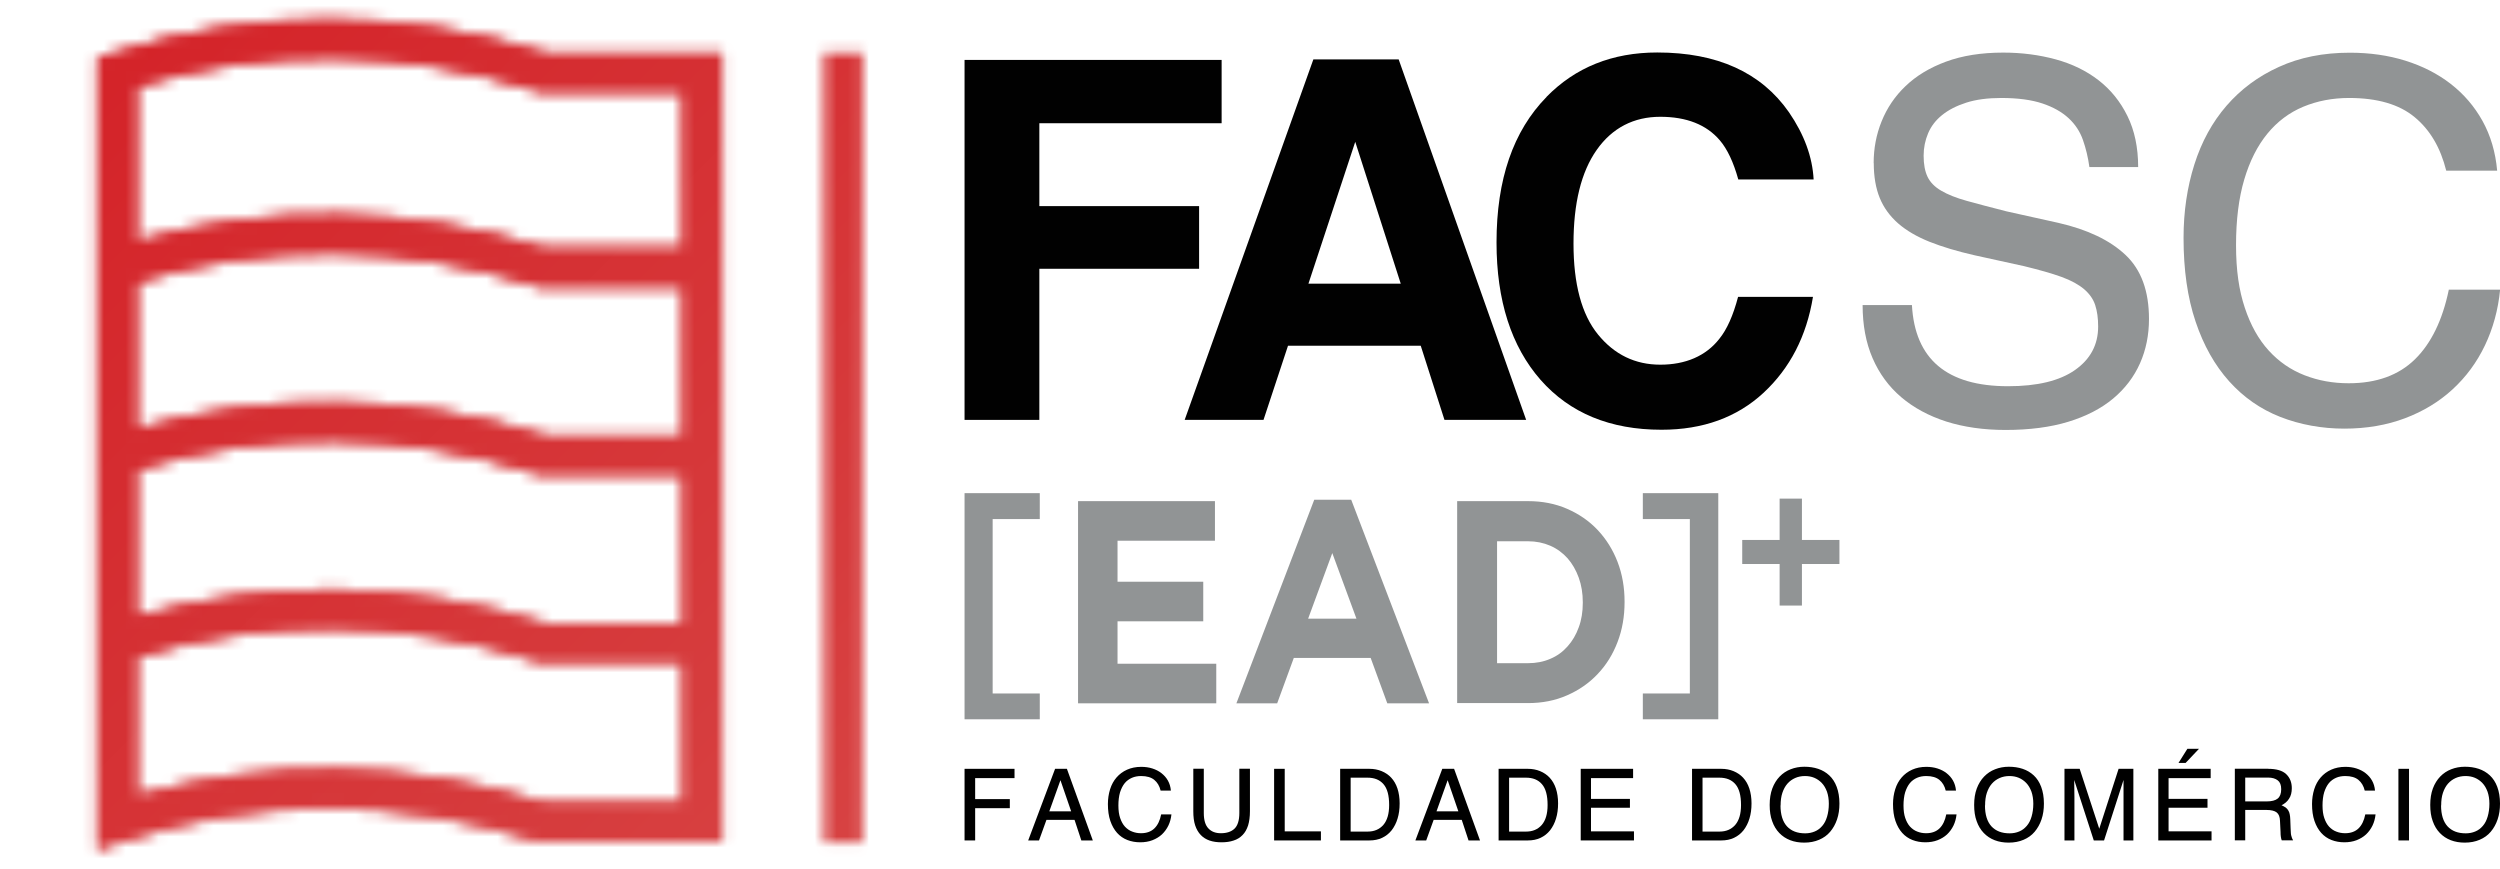 <svg xmlns="http://www.w3.org/2000/svg" xmlns:xlink="http://www.w3.org/1999/xlink" id="Camada_2" data-name="Camada 2" viewBox="0 0 228.63 79.43"><defs><style>      .cls-1, .cls-2 {        fill: #fff;      }      .cls-3 {        fill: #010101;      }      .cls-3, .cls-4, .cls-5, .cls-2, .cls-6 {        stroke-width: 0px;      }      .cls-4 {        fill: #919495;      }      .cls-7 {        clip-path: url(#clippath);      }      .cls-6 {        fill: url(#Gradiente_sem_nome_9);      }      .cls-8 {        mask: url(#mask);      }    </style><clipPath id="clippath"><path class="cls-2" d="m12.49,60.1c11.89-3.6,24.21-3.48,36.65.38l.26.08h13.06v12.86h-12.53c-12.69-3.89-25.28-4.1-37.45-.62v-12.7Zm0-17.15c11.89-3.6,24.21-3.48,36.65.39l.26.08h13.06v13.58h-12.53c-12.69-3.89-25.27-4.09-37.45-.62v-13.42Zm0-17.15c11.89-3.6,24.21-3.48,36.65.38l.26.08h13.06v13.58h-12.53c-12.69-3.89-25.27-4.1-37.45-.62v-13.41Zm0-17.88c11.89-3.6,24.21-3.47,36.65.4l.26.08h13.06v14.29h-12.53c-12.69-3.89-25.27-4.1-37.45-.63V7.94Zm-2.34-3.01l-1.23.4v72.35l2.34-.76c12.27-3.99,25.01-3.99,37.89.01l.26.08h16.64V4.84h-16.1c-6.7-2.06-13.38-3.09-19.98-3.09s-13.31,1.06-19.81,3.17"></path></clipPath><mask id="mask" x="0" y="0" width="79.43" height="79.43" maskUnits="userSpaceOnUse"><g><rect class="cls-2" x="75.33" y="4.83" width="3.57" height="72.21"></rect><g><path class="cls-1" d="m12.49,60.1c11.89-3.6,24.21-3.48,36.65.38l.26.08h13.06v12.86h-12.53c-12.69-3.89-25.28-4.1-37.45-.62v-12.7Zm0-17.15c11.89-3.6,24.21-3.48,36.65.39l.26.08h13.06v13.58h-12.53c-12.69-3.89-25.27-4.09-37.45-.62v-13.42Zm0-17.15c11.89-3.6,24.21-3.48,36.65.38l.26.08h13.06v13.58h-12.53c-12.69-3.89-25.27-4.1-37.45-.62v-13.41Zm0-17.88c11.89-3.6,24.21-3.47,36.65.4l.26.08h13.06v14.29h-12.53c-12.69-3.89-25.27-4.1-37.45-.63V7.94Zm-2.34-3.01l-1.23.4v72.35l2.34-.76c12.27-3.99,25.01-3.99,37.89.01l.26.08h16.64V4.84h-16.1c-6.7-2.06-13.38-3.09-19.98-3.09s-13.31,1.06-19.81,3.17"></path><g class="cls-7"><rect class="cls-2" x="8.91" y="1.76" width="57.12" height="75.92"></rect></g></g></g></mask><linearGradient id="Gradiente_sem_nome_9" data-name="Gradiente sem nome 9" x1="0" y1="0" x2="79.43" y2="79.43" gradientUnits="userSpaceOnUse"><stop offset="0" stop-color="#d42026"></stop><stop offset="1" stop-color="#d74343"></stop></linearGradient></defs><g id="DESIGNED_BY_FREEPIK" data-name="DESIGNED BY FREEPIK"><g><g class="cls-8"><rect class="cls-6" width="79.43" height="79.43"></rect></g><g><g><path class="cls-5" d="m92.78,70.31v.85h-3.6v1.92h3.17v.83h-3.17v2.95h-.97v-6.55h4.57Z"></path><path class="cls-5" d="m97.57,70.31l2.37,6.55h-1.05l-.62-1.88h-2.57l-.68,1.88h-.99l2.46-6.55h1.08Zm-1.61,3.89h2l-.98-2.85-1.02,2.85Z"></path><path class="cls-5" d="m106.14,72.3c-.1-.42-.3-.75-.58-.98-.28-.23-.68-.35-1.2-.35-.3,0-.59.05-.84.16s-.48.27-.66.49c-.18.22-.32.5-.43.84-.1.34-.15.74-.15,1.2s.05.83.16,1.15c.11.32.25.58.44.79.19.2.41.36.66.45.25.1.52.15.81.15.51,0,.92-.15,1.22-.44.3-.29.51-.72.62-1.28h.94c-.04.37-.13.71-.28,1.02-.15.31-.35.58-.59.81-.25.23-.54.4-.87.53-.34.13-.71.19-1.12.19s-.81-.07-1.17-.21c-.36-.14-.68-.36-.94-.65-.26-.29-.47-.66-.62-1.1-.15-.44-.22-.95-.22-1.54,0-.48.07-.93.2-1.35.13-.42.33-.78.59-1.08s.58-.54.96-.71c.38-.17.81-.26,1.3-.26.37,0,.71.05,1.02.15s.59.24.83.43c.24.19.44.41.59.68.15.27.24.57.27.91h-.93Z"></path><path class="cls-5" d="m110.09,70.31v4.05c0,.64.14,1.11.42,1.4.28.3.66.44,1.14.44.54,0,.96-.14,1.25-.42.29-.28.44-.76.44-1.43v-4.05h.97v3.88c0,.51-.06.95-.17,1.31-.12.36-.28.65-.51.88-.22.23-.5.4-.82.5-.32.11-.69.16-1.1.16s-.77-.05-1.09-.16c-.32-.11-.59-.28-.81-.51-.22-.23-.39-.52-.51-.88-.12-.36-.17-.79-.17-1.3v-3.88h.97Z"></path><path class="cls-5" d="m117.49,70.31v5.72h3.31v.83h-4.28v-6.55h.97Z"></path><path class="cls-5" d="m125.23,70.31c.41,0,.78.07,1.12.21.34.14.64.34.88.6.25.27.44.6.57.99.13.4.2.85.2,1.36s-.06.97-.19,1.39c-.12.41-.31.77-.54,1.07-.24.3-.53.53-.87.69-.34.16-.73.24-1.17.24h-2.67v-6.55h2.66Zm-1.71,5.74h1.55c.6,0,1.08-.2,1.44-.61.35-.41.53-1.01.53-1.82,0-.88-.17-1.51-.52-1.91-.35-.4-.83-.59-1.46-.59h-1.54v4.94Z"></path><path class="cls-5" d="m132.98,70.31l2.37,6.55h-1.05l-.62-1.88h-2.57l-.68,1.88h-.99l2.46-6.55h1.08Zm-1.61,3.89h2l-.98-2.85-1.02,2.85Z"></path><path class="cls-5" d="m139.72,70.31c.41,0,.78.07,1.12.21.34.14.64.34.88.6.25.27.44.6.57.99.13.4.2.85.2,1.36s-.06.97-.19,1.39c-.12.41-.31.77-.54,1.07-.24.3-.53.53-.87.69-.34.16-.73.24-1.17.24h-2.67v-6.55h2.66Zm-1.71,5.74h1.55c.6,0,1.08-.2,1.44-.61.35-.41.53-1.01.53-1.82,0-.88-.17-1.51-.52-1.91-.35-.4-.83-.59-1.46-.59h-1.54v4.94Z"></path><path class="cls-5" d="m149.35,70.31v.85h-3.85v1.9h3.56v.81h-3.56v2.16h3.93v.83h-4.87v-6.55h4.79Z"></path><path class="cls-5" d="m157.41,70.31c.41,0,.78.07,1.12.21.34.14.64.34.88.6.25.27.44.6.57.99.13.4.2.85.2,1.36s-.06.97-.19,1.39c-.12.41-.31.77-.54,1.07-.24.3-.53.53-.87.69-.34.16-.73.24-1.17.24h-2.67v-6.55h2.66Zm-1.71,5.74h1.55c.6,0,1.08-.2,1.44-.61.35-.41.53-1.01.53-1.82,0-.88-.17-1.51-.52-1.91-.35-.4-.83-.59-1.46-.59h-1.54v4.94Z"></path><path class="cls-5" d="m161.84,73.61c0-.57.08-1.07.24-1.5s.39-.8.67-1.09c.29-.3.62-.52,1.01-.67.38-.15.8-.23,1.25-.23s.87.06,1.26.19c.39.13.73.33,1.02.6.29.27.52.62.68,1.05.16.43.25.94.25,1.53,0,.53-.07,1.01-.22,1.45-.15.44-.36.81-.63,1.13s-.61.56-1.01.73c-.4.17-.85.26-1.36.26-.46,0-.89-.07-1.28-.22-.39-.15-.72-.37-1-.66-.28-.29-.5-.65-.65-1.08-.16-.43-.23-.92-.23-1.49Zm.99.05c0,.84.2,1.48.59,1.91.4.43.95.64,1.67.64.32,0,.61-.06.87-.17.27-.11.49-.28.69-.51s.34-.51.44-.85c.1-.34.16-.73.16-1.18,0-.41-.06-.78-.17-1.1-.12-.32-.27-.58-.47-.79s-.43-.37-.69-.48c-.26-.11-.55-.16-.85-.16-.33,0-.63.06-.9.18-.27.12-.51.29-.71.52-.2.23-.35.51-.46.84-.11.33-.16.71-.16,1.15Z"></path><path class="cls-5" d="m177.94,72.3c-.1-.42-.3-.75-.58-.98-.28-.23-.68-.35-1.2-.35-.3,0-.59.05-.84.16s-.48.27-.66.49c-.18.22-.32.5-.43.84-.1.34-.15.74-.15,1.2s.05.83.16,1.15c.11.32.25.58.44.79.19.2.41.36.66.45.25.1.52.15.81.15.51,0,.92-.15,1.22-.44.3-.29.51-.72.62-1.28h.94c-.04.37-.13.71-.28,1.02-.15.31-.35.58-.59.81-.25.23-.54.4-.87.53-.34.13-.71.19-1.12.19s-.81-.07-1.17-.21c-.36-.14-.68-.36-.94-.65-.26-.29-.47-.66-.62-1.1-.15-.44-.22-.95-.22-1.54,0-.48.07-.93.2-1.35.13-.42.33-.78.59-1.08s.58-.54.96-.71c.38-.17.81-.26,1.3-.26.37,0,.71.05,1.02.15s.59.24.83.43c.24.19.44.41.59.68.15.27.24.57.27.91h-.93Z"></path><path class="cls-5" d="m180.54,73.61c0-.57.08-1.07.24-1.5s.39-.8.67-1.09c.29-.3.62-.52,1.01-.67.38-.15.8-.23,1.25-.23s.87.06,1.26.19c.39.13.73.33,1.02.6.29.27.52.62.68,1.05.16.43.25.94.25,1.53,0,.53-.07,1.01-.22,1.45-.15.44-.36.81-.63,1.13s-.61.56-1.01.73c-.4.17-.85.26-1.36.26-.46,0-.89-.07-1.28-.22-.39-.15-.72-.37-1-.66-.28-.29-.5-.65-.65-1.08-.16-.43-.23-.92-.23-1.49Zm.99.05c0,.84.2,1.48.59,1.91.4.43.95.64,1.67.64.32,0,.61-.06.87-.17.27-.11.49-.28.69-.51s.34-.51.44-.85c.1-.34.16-.73.16-1.18,0-.41-.06-.78-.17-1.1-.12-.32-.27-.58-.47-.79s-.43-.37-.69-.48c-.26-.11-.55-.16-.85-.16-.33,0-.63.06-.9.18-.27.12-.51.29-.71.52-.2.23-.35.51-.46.84-.11.33-.16.71-.16,1.15Z"></path><path class="cls-5" d="m190.19,70.31l1.79,5.48,1.77-5.48h1.35v6.55h-.9v-3.95c0-.27,0-.53,0-.78,0-.25,0-.51,0-.8l-1.78,5.53h-.94l-1.79-5.53c0,.32,0,.6.01.85,0,.25.01.5.01.73v3.95h-.91v-6.55h1.37Z"></path><path class="cls-5" d="m202.17,70.31v.85h-3.85v1.9h3.56v.81h-3.56v2.16h3.93v.83h-4.87v-6.55h4.79Zm-2.13-1.83h1.06l-1.22,1.29h-.65l.81-1.29Z"></path><path class="cls-5" d="m207.43,70.31c.75,0,1.3.16,1.64.48.34.32.52.75.52,1.29,0,.38-.08.71-.25.96-.16.26-.4.46-.69.6.15.07.28.14.38.21.1.08.18.16.24.27.06.1.11.22.13.35.03.13.04.28.05.46l.03.81c0,.15.01.28.02.39,0,.11.02.21.04.29.02.09.04.16.07.23.03.07.06.13.1.2h-1.04c-.04-.09-.06-.19-.08-.31-.02-.11-.03-.27-.03-.46l-.05-1.01c-.01-.36-.11-.62-.3-.77-.19-.15-.5-.23-.94-.23h-1.94v2.78h-.95v-6.55h3.06Zm-2.11,2.98h1.98c.46,0,.79-.09,1-.26.21-.17.32-.46.32-.85s-.1-.64-.31-.81c-.21-.17-.51-.26-.9-.26h-2.08v2.18Z"></path><path class="cls-5" d="m216.26,72.3c-.1-.42-.3-.75-.58-.98-.28-.23-.68-.35-1.2-.35-.3,0-.59.05-.84.16s-.48.27-.66.49c-.18.22-.32.5-.43.84-.1.34-.15.74-.15,1.2s.05.83.16,1.15c.11.32.25.58.44.79.19.2.41.36.66.45.25.1.52.15.81.15.51,0,.92-.15,1.22-.44.3-.29.51-.72.62-1.28h.94c-.04.37-.13.71-.28,1.02-.15.31-.35.58-.59.81-.25.23-.54.4-.87.53-.34.13-.71.19-1.12.19s-.81-.07-1.17-.21c-.36-.14-.68-.36-.94-.65-.26-.29-.47-.66-.62-1.1-.15-.44-.22-.95-.22-1.54,0-.48.07-.93.2-1.35.13-.42.33-.78.59-1.08s.58-.54.96-.71c.38-.17.81-.26,1.3-.26.37,0,.71.05,1.02.15s.59.24.83.43c.24.19.44.41.59.68.15.27.24.57.27.91h-.93Z"></path><path class="cls-5" d="m220.31,70.31v6.55h-.97v-6.55h.97Z"></path><path class="cls-5" d="m222.25,73.61c0-.57.08-1.07.24-1.5s.39-.8.67-1.09c.29-.3.62-.52,1.01-.67.38-.15.8-.23,1.25-.23s.87.06,1.26.19c.39.13.73.33,1.02.6.29.27.52.62.68,1.05.16.43.25.94.25,1.53,0,.53-.07,1.01-.22,1.45-.15.44-.36.81-.63,1.13s-.61.56-1.01.73c-.4.17-.85.26-1.36.26-.46,0-.89-.07-1.28-.22-.39-.15-.72-.37-1-.66-.28-.29-.5-.65-.65-1.08-.16-.43-.23-.92-.23-1.49Zm.99.05c0,.84.2,1.48.59,1.91.4.43.95.64,1.67.64.32,0,.61-.06.87-.17.27-.11.49-.28.69-.51s.34-.51.44-.85c.1-.34.16-.73.16-1.18,0-.41-.06-.78-.17-1.1-.12-.32-.27-.58-.47-.79s-.43-.37-.69-.48c-.26-.11-.55-.16-.85-.16-.33,0-.63.06-.9.18-.27.12-.51.29-.71.52-.2.23-.35.51-.46.84-.11.33-.16.71-.16,1.15Z"></path></g><g><g><polygon class="cls-3" points="88.21 5.48 111.72 5.48 111.72 11.27 95.05 11.27 95.05 18.85 109.66 18.85 109.66 24.58 95.05 24.58 95.05 38.4 88.21 38.4 88.21 5.48"></polygon><path class="cls-3" d="m120.12,5.43h7.79l11.66,32.97h-7.47l-2.17-6.78h-12.14l-2.24,6.78h-7.21l11.77-32.97Zm-.46,20.51h8.44l-4.16-12.97-4.28,12.97Z"></path><path class="cls-3" d="m141.42,8.87c2.65-2.71,6.03-4.07,10.14-4.07,5.48,0,9.5,1.82,12.04,5.46,1.4,2.04,2.15,4.09,2.26,6.15h-6.89c-.44-1.58-1-2.77-1.69-3.58-1.22-1.43-3.04-2.15-5.45-2.15s-4.39,1.01-5.81,3.03c-1.42,2.02-2.12,4.88-2.12,8.57s.74,6.47,2.24,8.31c1.5,1.84,3.4,2.76,5.7,2.76s4.17-.79,5.4-2.37c.69-.85,1.26-2.12,1.71-3.83h6.85c-.59,3.6-2.1,6.52-4.52,8.77-2.43,2.25-5.54,3.38-9.33,3.38-4.69,0-8.38-1.52-11.06-4.56-2.68-3.06-4.03-7.25-4.03-12.57,0-5.76,1.52-10.19,4.58-13.31"></path></g><g><path class="cls-4" d="m171.35,14.91c0-1.34.24-2.61.73-3.82.49-1.21,1.21-2.29,2.19-3.22.97-.93,2.2-1.68,3.69-2.23,1.49-.55,3.23-.83,5.24-.83,1.7,0,3.3.21,4.8.62,1.5.41,2.81,1.05,3.92,1.91,1.11.86,1.99,1.95,2.64,3.27.65,1.32.98,2.88.98,4.67h-4.46c-.12-.88-.32-1.71-.59-2.48-.27-.77-.71-1.44-1.32-2-.61-.56-1.4-1.01-2.39-1.34-.99-.33-2.24-.5-3.76-.5-1.24,0-2.31.14-3.21.43-.9.29-1.63.67-2.21,1.14-.58.47-1,1.02-1.27,1.66-.27.64-.41,1.32-.41,2.05,0,.79.12,1.43.36,1.93.24.5.66.93,1.25,1.27.59.35,1.37.66,2.34.93.97.27,2.19.59,3.64.96l4.73,1.05c2.67.61,4.72,1.59,6.15,2.94,1.43,1.35,2.14,3.3,2.14,5.85,0,1.46-.27,2.81-.82,4.05-.55,1.24-1.37,2.32-2.46,3.23-1.09.91-2.46,1.62-4.1,2.12-1.64.5-3.55.75-5.74.75-2,0-3.81-.26-5.42-.77-1.61-.52-2.98-1.26-4.12-2.23-1.14-.97-2.01-2.16-2.62-3.57-.61-1.41-.91-3.03-.91-4.85h4.51c.27,4.95,3.2,7.42,8.79,7.42,2.67,0,4.71-.49,6.12-1.48,1.41-.99,2.12-2.31,2.12-3.98,0-.76-.09-1.41-.27-1.96-.18-.55-.52-1.03-1.02-1.46-.5-.42-1.19-.8-2.07-1.12-.88-.32-2.02-.64-3.41-.98l-4.55-1c-1.58-.36-2.94-.77-4.1-1.23-1.15-.46-2.11-1.02-2.87-1.68-.76-.67-1.32-1.44-1.68-2.32-.36-.88-.55-1.94-.55-3.19Z"></path><path class="cls-4" d="m223.71,15.6c-.52-2.09-1.48-3.73-2.89-4.89-1.41-1.17-3.41-1.75-5.99-1.75-1.52,0-2.91.27-4.19.8-1.27.53-2.37,1.35-3.28,2.46-.91,1.11-1.62,2.51-2.12,4.2-.5,1.69-.75,3.69-.75,6s.27,4.13.8,5.72c.53,1.6,1.26,2.9,2.19,3.92.93,1.02,2.02,1.77,3.28,2.26,1.26.49,2.6.73,4.03.73,2.55,0,4.57-.73,6.06-2.19,1.49-1.46,2.52-3.58,3.1-6.37h4.69c-.18,1.85-.65,3.55-1.39,5.1-.74,1.55-1.73,2.89-2.96,4.02s-2.68,2.01-4.35,2.64c-1.67.63-3.52.95-5.55.95s-4.04-.36-5.85-1.07c-1.81-.71-3.37-1.8-4.68-3.26-1.31-1.46-2.34-3.28-3.07-5.46-.74-2.19-1.1-4.74-1.1-7.65,0-2.4.33-4.64.99-6.72.66-2.08,1.64-3.87,2.94-5.37,1.3-1.5,2.89-2.69,4.79-3.55,1.9-.87,4.06-1.3,6.49-1.3,1.82,0,3.51.24,5.08.73,1.56.49,2.94,1.19,4.14,2.12,1.2.93,2.17,2.06,2.91,3.39.74,1.34,1.19,2.85,1.34,4.55h-4.64Z"></path></g></g><g><polygon class="cls-4" points="88.21 45.1 95.09 45.1 95.09 47.47 90.78 47.47 90.78 63.42 95.09 63.42 95.09 65.78 88.21 65.78 88.21 45.1"></polygon><polygon class="cls-4" points="150.24 63.42 154.54 63.42 154.54 47.47 150.24 47.47 150.24 45.1 157.14 45.1 157.14 65.78 150.24 65.78 150.24 63.42"></polygon><polygon class="cls-4" points="162.75 51.58 159.33 51.58 159.33 49.38 162.75 49.38 162.75 45.6 164.79 45.6 164.79 49.38 168.22 49.38 168.22 51.58 164.79 51.58 164.79 55.38 162.75 55.38 162.75 51.58"></polygon><polygon class="cls-4" points="98.59 45.83 111.11 45.83 111.11 49.45 102.2 49.45 102.2 53.2 110.04 53.2 110.04 56.82 102.2 56.82 102.2 60.7 111.23 60.7 111.23 64.32 98.59 64.32 98.59 45.83"></polygon><path class="cls-4" d="m120.2,45.7h3.37l7.12,18.62h-3.82l-1.52-4.15h-7.03l-1.52,4.15h-3.73l7.12-18.62Zm3.85,10.88l-2.21-6-2.21,6h4.42Z"></path><path class="cls-4" d="m133.26,45.83h6.48c1.3,0,2.49.23,3.57.7,1.08.47,2.02,1.11,2.8,1.94.78.83,1.39,1.8,1.82,2.92.43,1.12.64,2.33.64,3.63v.05c0,1.3-.21,2.52-.64,3.64-.43,1.13-1.03,2.1-1.82,2.93-.78.83-1.72,1.48-2.8,1.95-1.09.48-2.28.71-3.57.71h-6.48v-18.49Zm6.48,14.82c.74,0,1.42-.13,2.04-.4.62-.26,1.14-.64,1.58-1.14.44-.49.78-1.07,1.02-1.74.25-.67.37-1.42.37-2.24v-.05c0-.81-.12-1.56-.37-2.25-.25-.69-.59-1.28-1.02-1.77-.44-.49-.96-.88-1.58-1.15-.62-.27-1.3-.41-2.04-.41h-2.83v11.15h2.83Z"></path></g></g></g></g></svg>